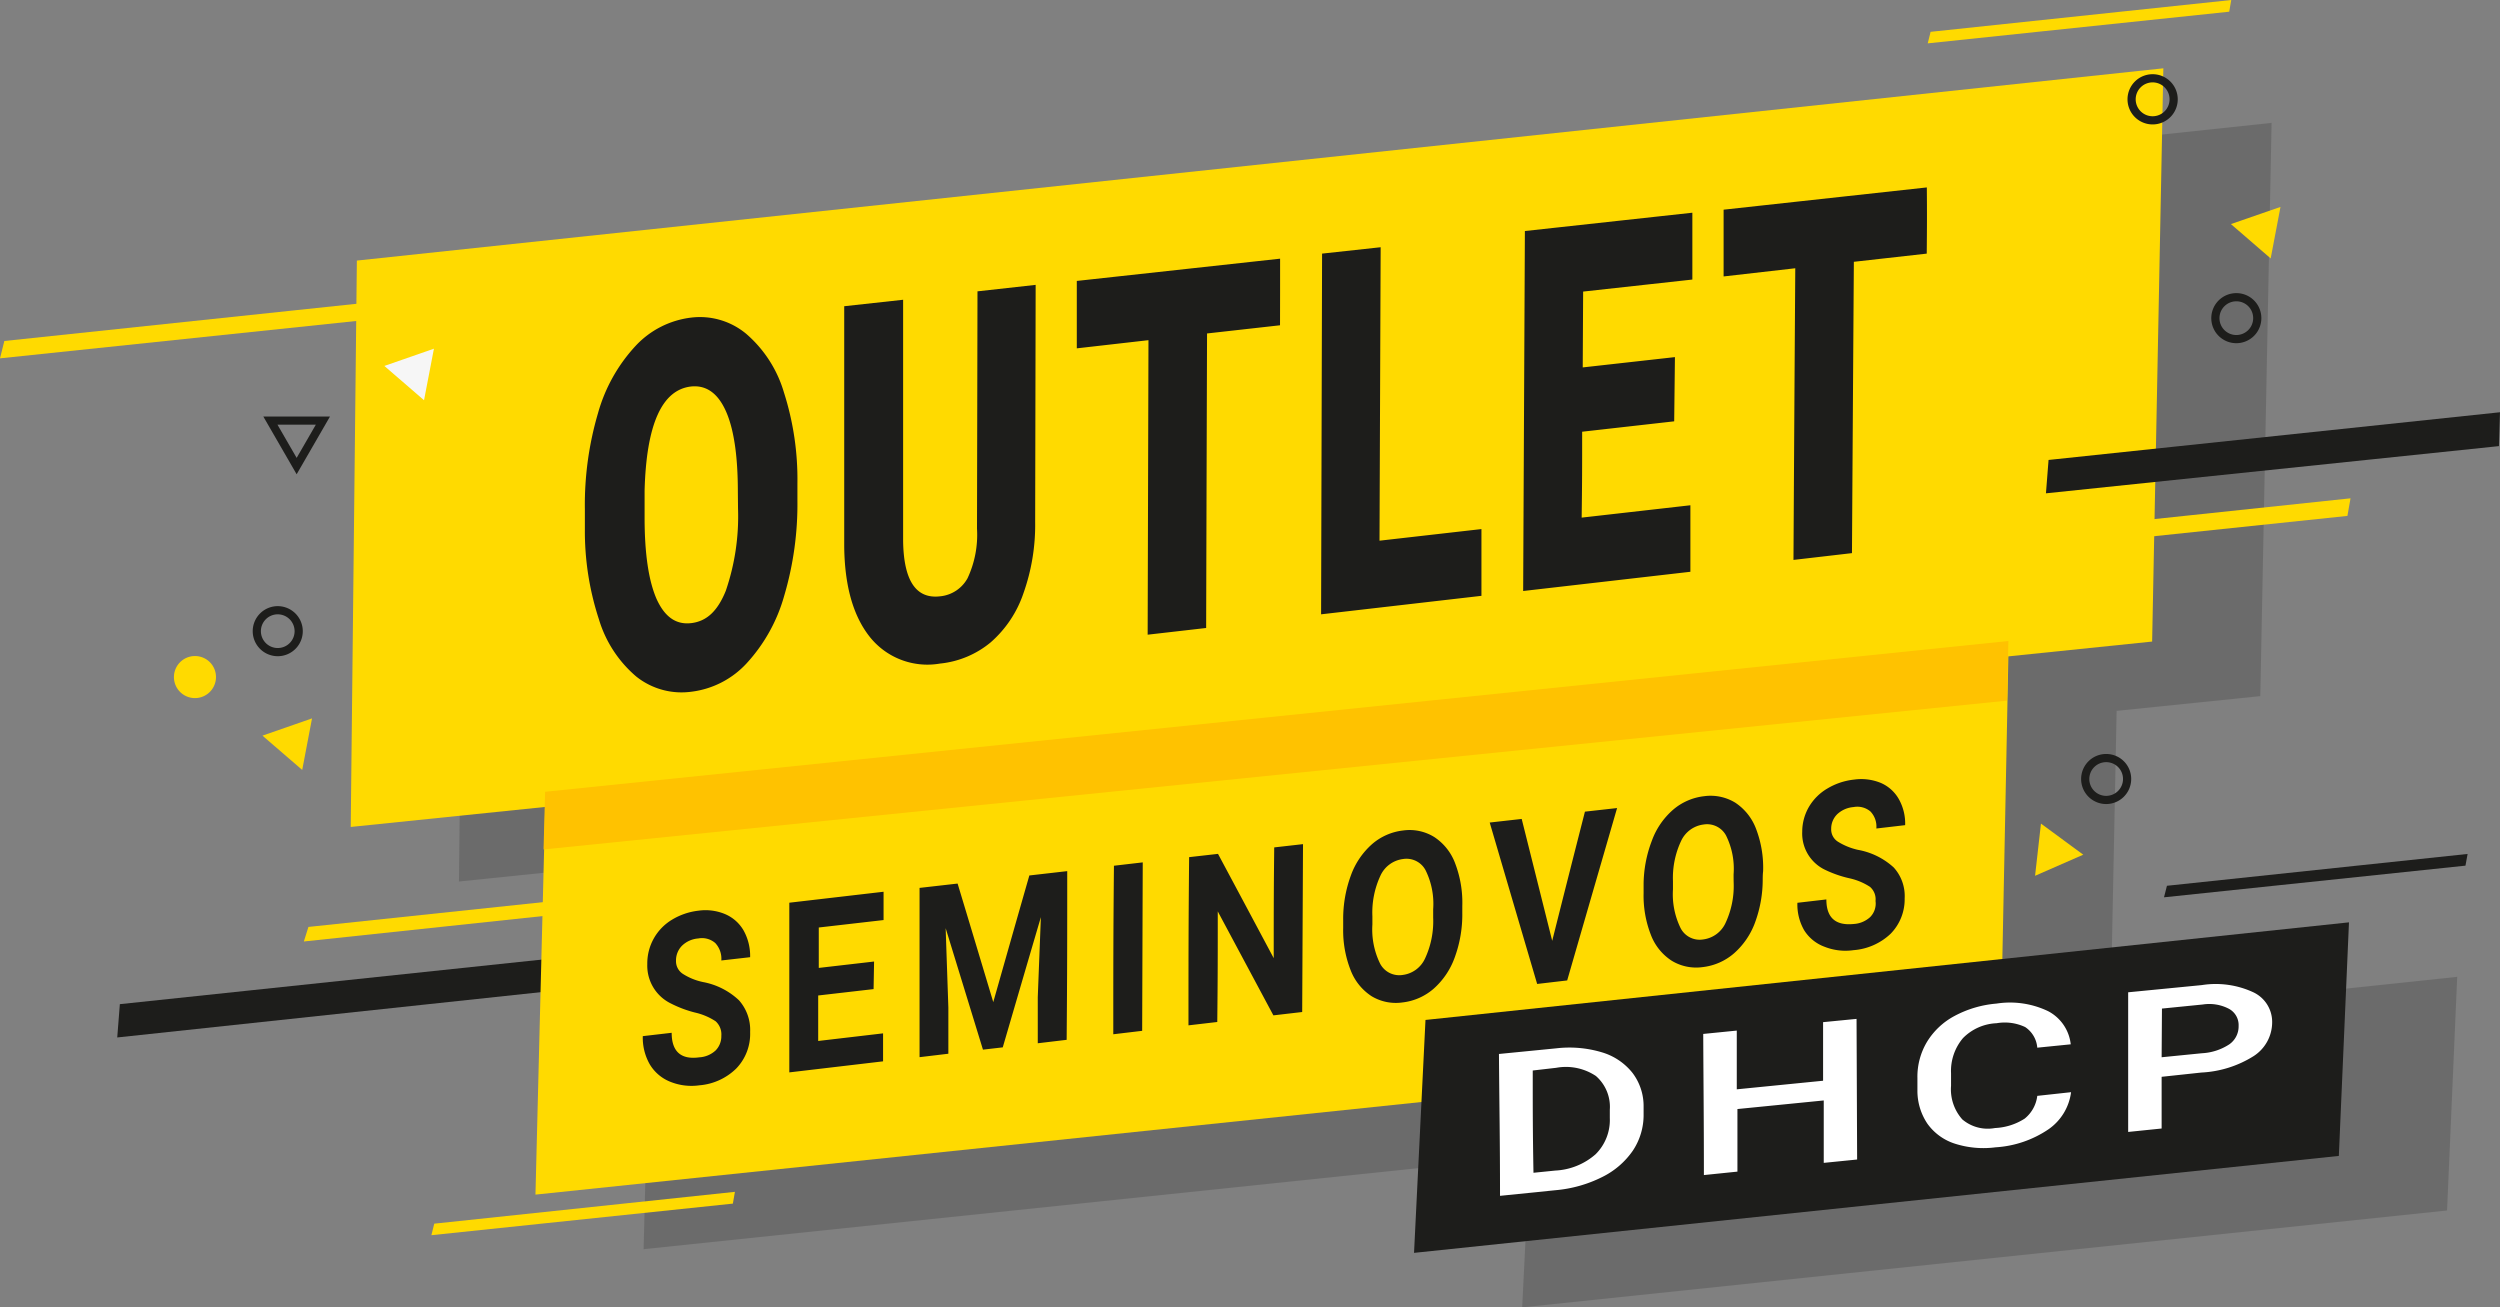 <svg xmlns="http://www.w3.org/2000/svg" viewBox="0 0 305.58 159.8"><rect x="0" y="0" width="305.58" height="159.8" fill="#808080" stroke="none"/><defs><style>.cls-3{fill:#ffda00}.cls-4{fill:#1d1d1b}.cls-7{fill:none;stroke:#1d1d1b;stroke-linecap:round;stroke-miterlimit:10}</style></defs><g style="isolation:isolate"><g id="Layer_1" data-name="Layer 1"><path style="mix-blend-mode:multiply" fill="rgba(29,29,27,.2)" d="M257.98 123.88l.74-36.99 17.56-1.8 1.38-70.07L56.84 38.51l-.74 69.24 23.77-2.45-1.2 47.39 108.3-11.33-.91 18.44 113.05-11.84 1.24-28.56-42.37 4.48z"/><path class="cls-3" d="M91 109.35l-53.86 5.73.56-1.78 55.19-5.83-1.89 1.88z"/><path class="cls-4" d="M68.19 121.05l-53.86 5.76.32-4.07 55.18-5.83-1.64 4.14z"/><path class="cls-3" d="M244.55 127.3l-179.1 18.72 1.24-49.45 178.85-18.91-.99 49.64z"/><path class="cls-4" d="M285.88 141.29l-113.04 11.85 1.4-28.47 112.88-11.93-1.24 28.55z"/><path class="cls-3" d="M263.06 78.42L42.87 101.08l.75-69.23 220.81-23.5-1.37 70.07z"/><path class="cls-4" d="M305.45 54.53l-55.37 5.77.32-4.08 55.18-5.83-.13 4.14z"/><path class="cls-3" d="M286.93 63.06l-55.33 5.81.53-2.12 55.18-5.84-.38 2.15zM55.33 38L0 43.8l.53-2.12 55.18-5.83-.38 2.15z"/><path class="cls-4" d="M301.36 105.81l-36.85 3.87.36-1.41 36.75-3.89-.26 1.43z"/><path class="cls-3" d="M272.48 1.43L235.63 5.3l.35-1.41L272.73 0l-.25 1.43zM89.58 147.12l-36.85 3.86.35-1.41 36.75-3.89-.25 1.44z"/><path class="cls-4" d="M88.17 126.61a2.16 2.16 0 0 0-.7-1.78 7.73 7.73 0 0 0-2.54-1.07 14 14 0 0 1-2.9-1.09 5.14 5.14 0 0 1-2.91-4.82 6.23 6.23 0 0 1 3-5.42 8 8 0 0 1 3.29-1.12 6.2 6.2 0 0 1 3.26.44 4.75 4.75 0 0 1 2.23 2 6.39 6.39 0 0 1 .79 3.25l-3.52.4a2.82 2.82 0 0 0-.74-2.13 2.48 2.48 0 0 0-2.08-.56 3.19 3.19 0 0 0-2 .9 2.54 2.54 0 0 0-.72 1.83 1.84 1.84 0 0 0 .84 1.6 7.36 7.36 0 0 0 2.47 1 8.74 8.74 0 0 1 4.38 2.22 5.45 5.45 0 0 1 1.37 3.89A6.09 6.09 0 0 1 90 130.6a7.26 7.26 0 0 1-4.52 2.06 6.89 6.89 0 0 1-3.59-.45 5.1 5.1 0 0 1-2.47-2.12 6.57 6.57 0 0 1-.85-3.44l3.53-.41c0 2.29 1.13 3.31 3.38 3a3.2 3.2 0 0 0 2-.85 2.46 2.46 0 0 0 .69-1.78zm18.61-5.71l-6.77.78v5.56l7.93-.93v3.42l-11.46 1.35v-20.74L108 109v3.46l-7.92.91v4.94l6.76-.78zm10.27-12.9c1.75 5.8 2.62 8.7 4.36 14.49 1.76-6.2 2.64-9.3 4.41-15.48l4.63-.53c0 8.25 0 12.37-.07 20.62l-3.53.42v-5.64c.15-3.91.23-5.87.38-9.78-1.87 6.36-2.8 9.55-4.66 15.92l-2.42.28-4.56-14.85c.13 3.88.2 5.82.33 9.7v5.65l-3.52.42v-20.69zm22.56 18l-3.53.42c0-8.24 0-12.36.08-20.6l3.52-.41c-.03 8.24-.04 12.36-.07 20.59zm19.56-2.3l-3.52.41-6.8-12.71c0 5.41 0 8.11-.06 13.52l-3.52.41c0-8.22 0-12.34.08-20.56l3.53-.4c2.73 5.1 4.09 7.65 6.81 12.75 0-5.42 0-8.12.06-13.54l3.52-.4zm19.57-12.06a15.2 15.2 0 0 1-.93 5.4 9.28 9.28 0 0 1-2.57 3.81 7 7 0 0 1-3.81 1.68 5.74 5.74 0 0 1-3.79-.77 6.62 6.62 0 0 1-2.56-3.2 13.28 13.28 0 0 1-.9-5.12v-1a15.37 15.37 0 0 1 .94-5.43 9.32 9.32 0 0 1 2.59-3.83 7 7 0 0 1 3.81-1.67 5.72 5.72 0 0 1 3.79.8 6.6 6.6 0 0 1 2.56 3.23 13.46 13.46 0 0 1 .87 5.2zm-3.56-.51a9.25 9.25 0 0 0-.94-4.78 2.64 2.64 0 0 0-2.74-1.35 3.52 3.52 0 0 0-2.75 2 10.67 10.67 0 0 0-1 5v1a9.5 9.5 0 0 0 .93 4.76 2.64 2.64 0 0 0 2.77 1.41 3.48 3.48 0 0 0 2.73-2 10.78 10.78 0 0 0 1-5zm14.55 3.87c1.59-6.32 2.39-9.48 4-15.79l3.93-.44c-2.44 8.42-3.66 12.63-6.1 21.07l-3.67.43c-2.32-7.88-3.48-11.83-5.8-19.73l3.91-.44zm25.73-7.62a15.2 15.2 0 0 1-.93 5.36 9.26 9.26 0 0 1-2.58 3.79 7.08 7.08 0 0 1-3.82 1.68 5.75 5.75 0 0 1-3.78-.77 6.52 6.52 0 0 1-2.56-3.17 13.16 13.16 0 0 1-.89-5.09v-1a15.18 15.18 0 0 1 1-5.39 9.17 9.17 0 0 1 2.6-3.81 7.06 7.06 0 0 1 3.81-1.66 5.78 5.78 0 0 1 3.79.79 6.63 6.63 0 0 1 2.55 3.21 13.29 13.29 0 0 1 .86 5.16c-.04.35-.04.52-.05.9zm-3.56-.51a9.13 9.13 0 0 0-.92-4.74 2.63 2.63 0 0 0-2.74-1.35 3.51 3.51 0 0 0-2.75 2 10.58 10.58 0 0 0-1 4.93v1a9.4 9.4 0 0 0 .93 4.73 2.62 2.62 0 0 0 2.76 1.39 3.49 3.49 0 0 0 2.73-2 10.69 10.69 0 0 0 1-4.94c-.01-.42-.01-.62-.01-1.02zm17.35 3.26a2 2 0 0 0-.68-1.73 7.51 7.51 0 0 0-2.53-1.05 13.75 13.75 0 0 1-2.89-1 4.91 4.91 0 0 1-2.86-4.69 6.06 6.06 0 0 1 .8-3 6.3 6.3 0 0 1 2.26-2.27 8 8 0 0 1 3.29-1.1 6.29 6.29 0 0 1 3.26.41 4.65 4.65 0 0 1 2.21 2 6.07 6.07 0 0 1 .76 3.16l-3.52.41a2.67 2.67 0 0 0-.72-2.08 2.48 2.48 0 0 0-2.07-.54 3.29 3.29 0 0 0-2 .88 2.48 2.48 0 0 0-.73 1.79 1.77 1.77 0 0 0 .82 1.56 7.88 7.88 0 0 0 2.46 1 8.77 8.77 0 0 1 4.36 2.15 5.19 5.19 0 0 1 1.34 3.79 6 6 0 0 1-1.72 4.32 7.39 7.39 0 0 1-4.53 2 6.93 6.93 0 0 1-3.58-.43 4.93 4.93 0 0 1-2.45-2 6.3 6.3 0 0 1-.83-3.36l3.54-.41q0 3.34 3.35 3a3.25 3.25 0 0 0 2-.84 2.34 2.34 0 0 0 .66-1.97z"/><path d="M183.35 146.17c0-6.93-.08-10.41-.13-17.34l7-.69a13.8 13.8 0 0 1 5.56.48 7.49 7.49 0 0 1 3.77 2.53 6.72 6.72 0 0 1 1.35 4.17v.86a7.85 7.85 0 0 1-1.31 4.46 9.81 9.81 0 0 1-3.79 3.25 15.71 15.71 0 0 1-5.65 1.59zm4-15.32c0 5 0 7.5.09 12.5l2.67-.27a8.05 8.05 0 0 0 4.93-2 5.89 5.89 0 0 0 1.73-4.43v-1a5 5 0 0 0-1.7-4.13 6.6 6.6 0 0 0-4.85-1zM227 141.73l-4.08.41v-7.63l-10.55 1.05v7.65l-4.1.42c0-6.9-.05-10.35-.08-17.25l4.1-.41v7.18l10.55-1.05v-7.16l4.09-.4zm26.15-8.23a6.52 6.52 0 0 1-2.78 4.55 12.92 12.92 0 0 1-6.46 2.19 11.45 11.45 0 0 1-5-.46 6.6 6.6 0 0 1-3.32-2.43 7.2 7.2 0 0 1-1.22-4v-1.6a8.28 8.28 0 0 1 1.17-4.4 8.76 8.76 0 0 1 3.39-3.18 13.17 13.17 0 0 1 5.11-1.5 10.79 10.79 0 0 1 6.29.92 5.2 5.2 0 0 1 2.78 4.06l-4.09.41a3.34 3.34 0 0 0-1.48-2.52 5.84 5.84 0 0 0-3.49-.47 6.12 6.12 0 0 0-4.11 1.82 6.22 6.22 0 0 0-1.46 4.31v1.52a5.53 5.53 0 0 0 1.38 4.11 4.81 4.81 0 0 0 4 1.05 7.28 7.28 0 0 0 3.62-1.15 4.21 4.21 0 0 0 1.54-2.78zm11.07-1.88v6.32l-4.09.42v-17.07l9-.88a10.91 10.91 0 0 1 6.28.87 4 4 0 0 1 2.32 3.7 4.92 4.92 0 0 1-2.28 4.12 13.2 13.2 0 0 1-6.38 2zm0-2.39l4.92-.49a6.74 6.74 0 0 0 3.34-1.08 2.67 2.67 0 0 0 1.15-2.26 2.26 2.26 0 0 0-1.16-2.08 5.18 5.18 0 0 0-3.21-.54l-5 .5z" fill="#fff"/><path class="cls-4" d="M97.47 61.14a39.53 39.53 0 0 1-1.62 11.7 20.27 20.27 0 0 1-4.58 8.23 11 11 0 0 1-6.76 3.48 8.88 8.88 0 0 1-6.72-1.84 14.7 14.7 0 0 1-4.58-7 34.56 34.56 0 0 1-1.72-11v-2.45a39.69 39.69 0 0 1 1.6-11.74 20 20 0 0 1 4.59-8.23 11.07 11.07 0 0 1 6.81-3.47 8.84 8.84 0 0 1 6.74 2 15.07 15.07 0 0 1 4.59 7.14 34.89 34.89 0 0 1 1.65 11.14zm-7.28-1q0-6.63-1.47-9.9t-4.23-3q-5.38.59-5.7 12.74v3.28q0 6.54 1.44 9.9c1 2.24 2.4 3.24 4.3 3s3.2-1.52 4.18-3.93a28.06 28.06 0 0 0 1.5-10.1zm36.4-25.32l-.06 29a24.93 24.93 0 0 1-1.43 8.69 13.86 13.86 0 0 1-4 6 11.48 11.48 0 0 1-6.21 2.6 9 9 0 0 1-8.54-3.22q-3.1-3.86-3.16-11.17V37.43l7.2-.79v29.48q.1 7.28 4.51 6.77a4.29 4.29 0 0 0 3.37-2.22 12.51 12.51 0 0 0 1.15-6.06l.06-29zm29.87 4.94l-8.92 1q-.06 18-.11 36l-7.15.82.1-36-8.76 1v-8.24l24.85-2.72c0 3.21 0 4.85-.01 8.14zm12.16 26.33l12.46-1.42v8.16l-19.6 2.26.12-44.09 7.16-.78-.14 35.87zm36.02-14.59l-11.25 1.27c0 4.2 0 6.3-.06 10.5l13.29-1.51v8.13l-20.44 2.35.21-44L206.86 26v8.17l-13.35 1.47-.05 9.27 11.27-1.26zM235.51 31l-8.91 1q-.12 17.8-.23 35.61l-7.15.83q.1-17.83.22-35.65l-8.76 1v-8.16l24.84-2.72c.03 3.22.02 4.85-.01 8.09z"/><path class="cls-3" d="M272.69 27.39l6.06-2.1-1.2 6.3-4.86-4.2zM32.08 89.92l6.06-2.11-1.2 6.3-4.86-4.19z"/><path fill="#f6f6f6" d="M46.98 44.73l6.06-2.11-1.21 6.3-4.85-4.19z"/><path class="cls-7" d="M36.26 56.97l-3.21-5.56h6.42l-3.21 5.56z"/><path class="cls-3" d="M248.75 107.05l.72-6.38 5.17 3.8-5.89 2.58z"/><path class="cls-7" d="M260 95.22a2.56 2.56 0 1 1-2.56-2.56 2.55 2.55 0 0 1 2.56 2.56zm15.91-56.33a2.56 2.56 0 1 1-2.56-2.56 2.55 2.55 0 0 1 2.56 2.56zm-10.22-26.76a2.57 2.57 0 1 1-2.57-2.56 2.57 2.57 0 0 1 2.57 2.56zM36.51 77.15A2.56 2.56 0 1 1 34 74.59a2.57 2.57 0 0 1 2.51 2.56z"/><path class="cls-3" d="M26.4 82.75a2.57 2.57 0 1 1-2.56-2.56 2.56 2.56 0 0 1 2.56 2.56z"/><path fill="#ffc200" d="M66.63 96.78l-.19 7.05 178.88-18.19.17-7.29L66.63 96.78z"/></g></g></svg>